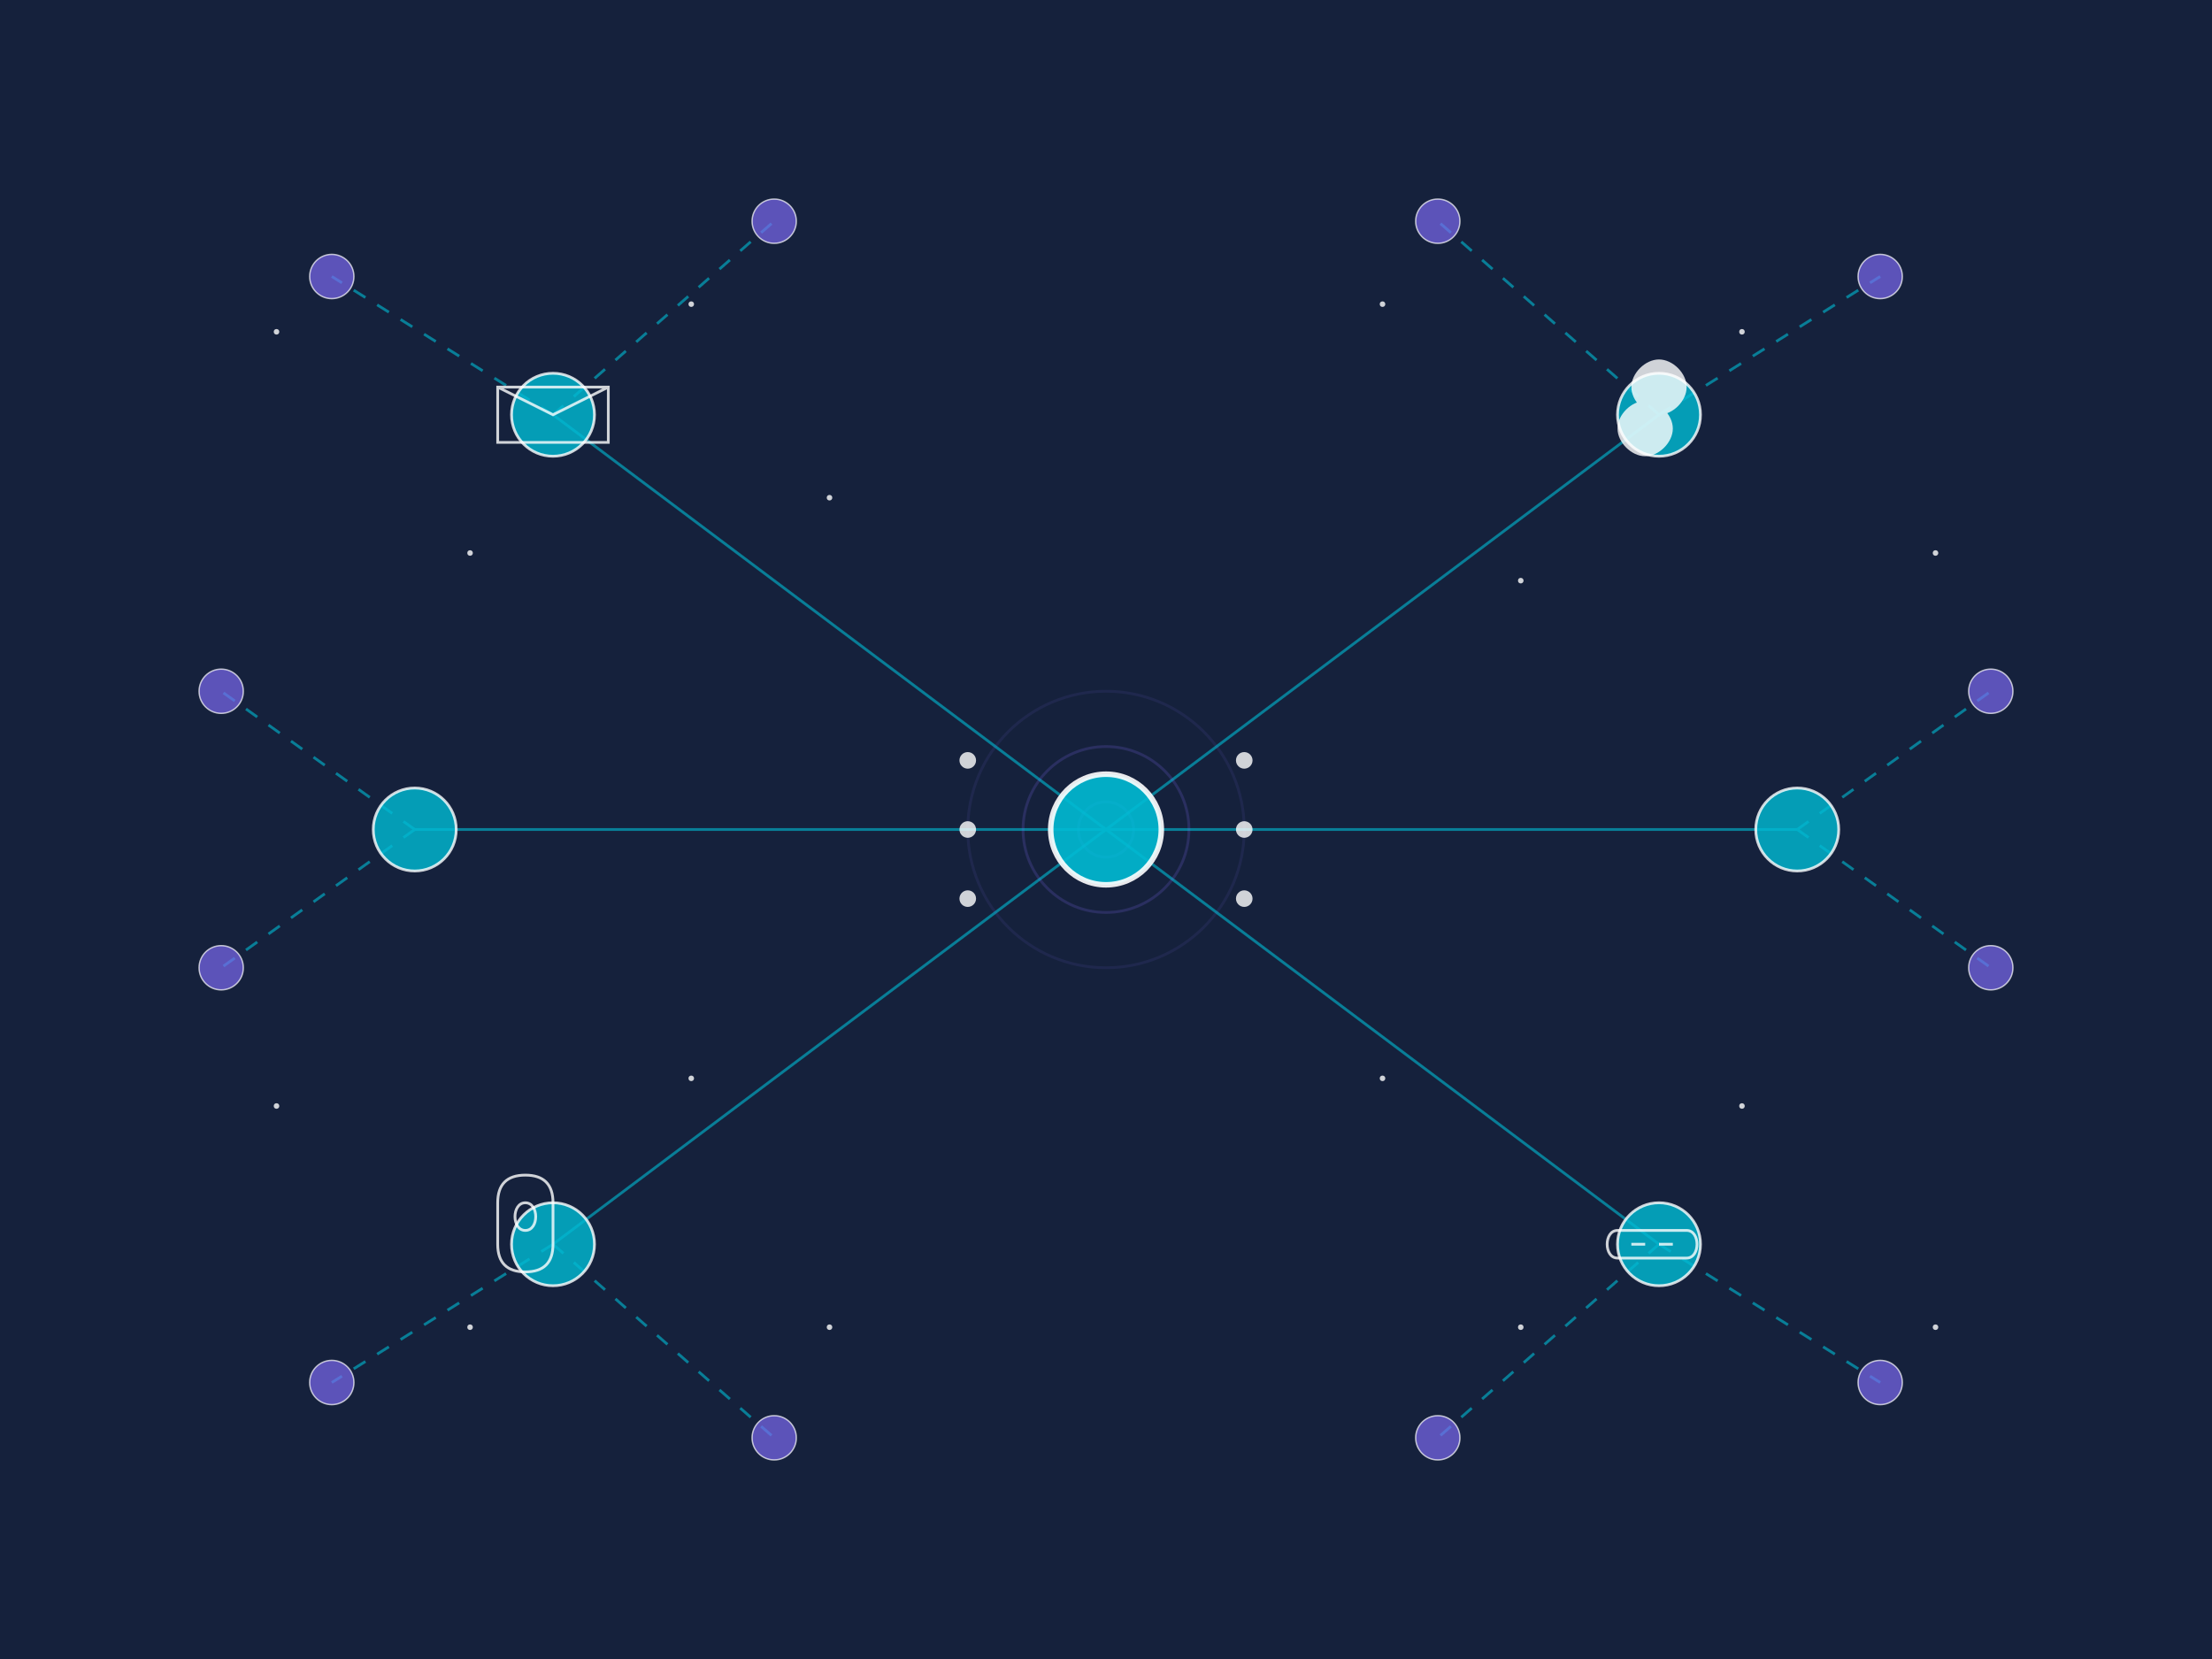 <?xml version="1.0" encoding="UTF-8"?>
<svg xmlns="http://www.w3.org/2000/svg" viewBox="0 0 800 600">
  <rect x="0" y="0" width="800" height="600" fill="#333333" stroke="none"/>
  <!-- 背景 -->
  <rect width="800" height="600" fill="#121f3d" opacity="0.9"/>
  
  <!-- 连接线 -->
  <g stroke="#00bcd4" stroke-width="1" opacity="0.6">
    <line x1="400" y1="300" x2="200" y2="150" />
    <line x1="400" y1="300" x2="600" y2="150" />
    <line x1="400" y1="300" x2="200" y2="450" />
    <line x1="400" y1="300" x2="600" y2="450" />
    <line x1="400" y1="300" x2="150" y2="300" />
    <line x1="400" y1="300" x2="650" y2="300" />
    
    <!-- 二级连接 -->
    <line x1="200" y1="150" x2="120" y2="100" stroke-dasharray="5,5" />
    <line x1="200" y1="150" x2="280" y2="80" stroke-dasharray="5,5" />
    <line x1="600" y1="150" x2="520" y2="80" stroke-dasharray="5,5" />
    <line x1="600" y1="150" x2="680" y2="100" stroke-dasharray="5,5" />
    <line x1="200" y1="450" x2="120" y2="500" stroke-dasharray="5,5" />
    <line x1="200" y1="450" x2="280" y2="520" stroke-dasharray="5,5" />
    <line x1="600" y1="450" x2="520" y2="520" stroke-dasharray="5,5" />
    <line x1="600" y1="450" x2="680" y2="500" stroke-dasharray="5,5" />
    <line x1="150" y1="300" x2="80" y2="250" stroke-dasharray="5,5" />
    <line x1="150" y1="300" x2="80" y2="350" stroke-dasharray="5,5" />
    <line x1="650" y1="300" x2="720" y2="250" stroke-dasharray="5,5" />
    <line x1="650" y1="300" x2="720" y2="350" stroke-dasharray="5,5" />
  </g>
  
  <!-- 脉冲动画效果 -->
  <g fill="none" stroke="#7b68ee">
    <circle cx="400" cy="300" r="50" opacity="0.1">
      <animate attributeName="r" from="50" to="150" dur="3s" repeatCount="indefinite" />
      <animate attributeName="opacity" from="0.1" to="0" dur="3s" repeatCount="indefinite" />
    </circle>
    <circle cx="400" cy="300" r="30" opacity="0.2">
      <animate attributeName="r" from="30" to="130" dur="3s" begin="1s" repeatCount="indefinite" />
      <animate attributeName="opacity" from="0.2" to="0" dur="3s" begin="1s" repeatCount="indefinite" />
    </circle>
    <circle cx="400" cy="300" r="10" opacity="0.3">
      <animate attributeName="r" from="10" to="110" dur="3s" begin="2s" repeatCount="indefinite" />
      <animate attributeName="opacity" from="0.3" to="0" dur="3s" begin="2s" repeatCount="indefinite" />
    </circle>
  </g>
  
  <!-- 主要节点 -->
  <g>
    <!-- 中心节点 -->
    <circle cx="400" cy="300" r="20" fill="#00bcd4" stroke="#fff" stroke-width="2" opacity="0.9" />
    
    <!-- 一级节点 -->
    <circle cx="200" cy="150" r="15" fill="#00bcd4" stroke="#fff" stroke-width="1" opacity="0.8" />
    <circle cx="600" cy="150" r="15" fill="#00bcd4" stroke="#fff" stroke-width="1" opacity="0.8" />
    <circle cx="200" cy="450" r="15" fill="#00bcd4" stroke="#fff" stroke-width="1" opacity="0.8" />
    <circle cx="600" cy="450" r="15" fill="#00bcd4" stroke="#fff" stroke-width="1" opacity="0.8" />
    <circle cx="150" cy="300" r="15" fill="#00bcd4" stroke="#fff" stroke-width="1" opacity="0.8" />
    <circle cx="650" cy="300" r="15" fill="#00bcd4" stroke="#fff" stroke-width="1" opacity="0.8" />
    
    <!-- 二级节点 -->
    <circle cx="120" cy="100" r="8" fill="#7b68ee" stroke="#fff" stroke-width="0.5" opacity="0.7" />
    <circle cx="280" cy="80" r="8" fill="#7b68ee" stroke="#fff" stroke-width="0.5" opacity="0.7" />
    <circle cx="520" cy="80" r="8" fill="#7b68ee" stroke="#fff" stroke-width="0.5" opacity="0.7" />
    <circle cx="680" cy="100" r="8" fill="#7b68ee" stroke="#fff" stroke-width="0.5" opacity="0.7" />
    <circle cx="120" cy="500" r="8" fill="#7b68ee" stroke="#fff" stroke-width="0.5" opacity="0.7" />
    <circle cx="280" cy="520" r="8" fill="#7b68ee" stroke="#fff" stroke-width="0.5" opacity="0.7" />
    <circle cx="520" cy="520" r="8" fill="#7b68ee" stroke="#fff" stroke-width="0.5" opacity="0.7" />
    <circle cx="680" cy="500" r="8" fill="#7b68ee" stroke="#fff" stroke-width="0.5" opacity="0.7" />
    <circle cx="80" cy="250" r="8" fill="#7b68ee" stroke="#fff" stroke-width="0.5" opacity="0.7" />
    <circle cx="80" cy="350" r="8" fill="#7b68ee" stroke="#fff" stroke-width="0.5" opacity="0.7" />
    <circle cx="720" cy="250" r="8" fill="#7b68ee" stroke="#fff" stroke-width="0.5" opacity="0.7" />
    <circle cx="720" cy="350" r="8" fill="#7b68ee" stroke="#fff" stroke-width="0.5" opacity="0.7" />
  </g>
  
  <!-- 数据流动粒子效果 -->
  <g fill="#ffffff">
    <circle cx="350" cy="275" r="3" opacity="0.8">
      <animate attributeName="cx" from="400" to="200" dur="5s" repeatCount="indefinite" />
      <animate attributeName="cy" from="300" to="150" dur="5s" repeatCount="indefinite" />
    </circle>
    <circle cx="450" cy="275" r="3" opacity="0.8">
      <animate attributeName="cx" from="400" to="600" dur="4s" repeatCount="indefinite" />
      <animate attributeName="cy" from="300" to="150" dur="4s" repeatCount="indefinite" />
    </circle>
    <circle cx="350" cy="325" r="3" opacity="0.8">
      <animate attributeName="cx" from="400" to="200" dur="6s" repeatCount="indefinite" />
      <animate attributeName="cy" from="300" to="450" dur="6s" repeatCount="indefinite" />
    </circle>
    <circle cx="450" cy="325" r="3" opacity="0.8">
      <animate attributeName="cx" from="400" to="600" dur="4.5s" repeatCount="indefinite" />
      <animate attributeName="cy" from="300" to="450" dur="4.5s" repeatCount="indefinite" />
    </circle>
    <circle cx="350" cy="300" r="3" opacity="0.8">
      <animate attributeName="cx" from="400" to="150" dur="3.5s" repeatCount="indefinite" />
    </circle>
    <circle cx="450" cy="300" r="3" opacity="0.8">
      <animate attributeName="cx" from="400" to="650" dur="3s" repeatCount="indefinite" />
    </circle>
  </g>
  
  <!-- 通信图标 -->
  <g fill="#ffffff" opacity="0.8">
    <!-- 邮件图标 -->
    <path d="M180,140 L220,140 L220,160 L180,160 Z M180,140 L200,150 L220,140" stroke="#ffffff" stroke-width="1" fill="none" />
    
    <!-- 电话图标 -->
    <path d="M590,140 C590,145 595,150 600,150 C605,150 610,145 610,140 C610,135 605,130 600,130 C595,130 590,135 590,140 Z" />
    <path d="M585,155 C585,160 590,165 595,165 C600,165 605,160 605,155 C605,150 600,145 595,145 C590,145 585,150 585,155 Z" />
    
    <!-- 定位图标 -->
    <path d="M200,450 L200,435 Q200,425 190,425 Q180,425 180,435 L180,450 Q180,460 190,460 Q200,460 200,450 Z M190,435 C195,435 195,445 190,445 C185,445 185,435 190,435" stroke="#ffffff" stroke-width="1" fill="none" />
    
    <!-- 消息图标 -->
    <path d="M585,445 L610,445 C615,445 615,455 610,455 L585,455 C580,455 580,445 585,445 Z M590,450 L595,450 M600,450 L605,450" stroke="#ffffff" stroke-width="1" fill="none" />
  </g>
  
  <!-- 星星点缀 -->
  <g fill="#ffffff">
    <circle cx="100" cy="120" r="1" opacity="0.8" />
    <circle cx="170" cy="200" r="1" opacity="0.8" />
    <circle cx="250" cy="110" r="1" opacity="0.8" />
    <circle cx="300" cy="180" r="1" opacity="0.8" />
    <circle cx="500" cy="110" r="1" opacity="0.8" />
    <circle cx="550" cy="210" r="1" opacity="0.8" />
    <circle cx="630" cy="120" r="1" opacity="0.8" />
    <circle cx="700" cy="200" r="1" opacity="0.8" />
    <circle cx="100" cy="400" r="1" opacity="0.8" />
    <circle cx="170" cy="480" r="1" opacity="0.8" />
    <circle cx="250" cy="390" r="1" opacity="0.8" />
    <circle cx="300" cy="480" r="1" opacity="0.8" />
    <circle cx="500" cy="390" r="1" opacity="0.8" />
    <circle cx="550" cy="480" r="1" opacity="0.8" />
    <circle cx="630" cy="400" r="1" opacity="0.8" />
    <circle cx="700" cy="480" r="1" opacity="0.8" />
  </g>
</svg> 